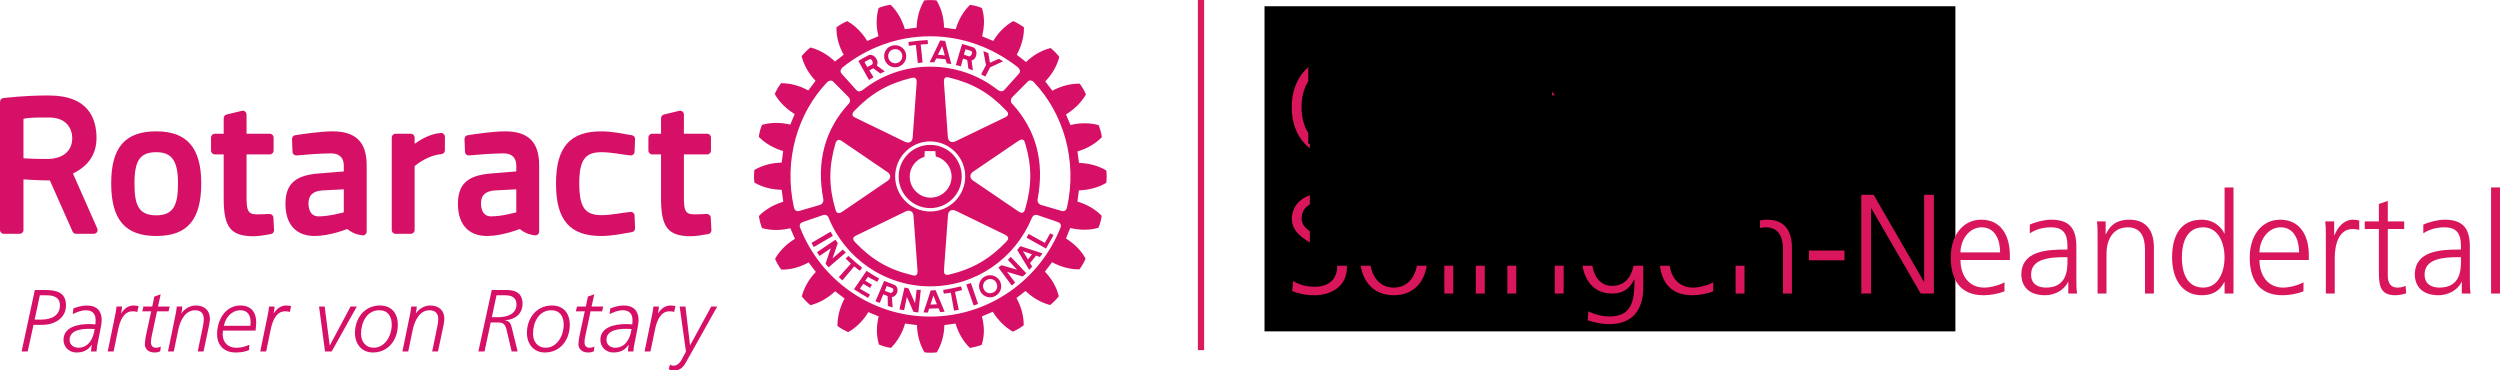 <?xml version="1.0" encoding="UTF-8" standalone="no"?>
<!-- Created with Inkscape (http://www.inkscape.org/) -->

<svg
   xmlns:dc="http://purl.org/dc/elements/1.1/"
   xmlns:cc="http://creativecommons.org/ns#"
   xmlns:rdf="http://www.w3.org/1999/02/22-rdf-syntax-ns#"
   xmlns:svg="http://www.w3.org/2000/svg"
   xmlns="http://www.w3.org/2000/svg"
   xmlns:sodipodi="http://sodipodi.sourceforge.net/DTD/sodipodi-0.dtd"
   xmlns:inkscape="http://www.inkscape.org/namespaces/inkscape"
   width="374.017mm"
   height="55.421mm"
   viewBox="0 0 1325.256 196.375"
   id="svg2"
   version="1.1"
   inkscape:version="0.91 r13725"
   sodipodi:docname="racsgn.svg">
  <defs
     id="defs4">
    <clipPath
       id="clipPath18"
       clipPathUnits="userSpaceOnUse">
      <path
         inkscape:connector-curvature="0"
         id="path20"
         d="m 0,0 4693,0 0,1570.75 -4693,0 L 0,0 Z" />
    </clipPath>
    <clipPath
       id="clipPath18-0"
       clipPathUnits="userSpaceOnUse">
      <path
         inkscape:connector-curvature="0"
         id="path20-3"
         d="m 0,0 4693,0 0,1570.75 -4693,0 L 0,0 Z" />
    </clipPath>
  </defs>
  <sodipodi:namedview
     id="base"
     pagecolor="#ffffff"
     bordercolor="#666666"
     borderopacity="1.0"
     inkscape:pageopacity="0.0"
     inkscape:pageshadow="2"
     inkscape:zoom="0.35"
     inkscape:cx="171.91365"
     inkscape:cy="-73.241155"
     inkscape:document-units="px"
     inkscape:current-layer="layer1"
     showgrid="false"
     fit-margin-top="0"
     fit-margin-left="0"
     fit-margin-right="0"
     fit-margin-bottom="0"
     inkscape:window-width="1920"
     inkscape:window-height="1137"
     inkscape:window-x="-8"
     inkscape:window-y="-8"
     inkscape:window-maximized="1" />
  <g
     inkscape:label="Ebene 1"
     inkscape:groupmode="layer"
     id="layer1"
     transform="translate(262.628,-262.746)">
    <g
       transform="matrix(1.25,0,0,-1.25,-262.628,459.121)"
       inkscape:label="ink_ext_XXXXXX"
       id="g10">
      <g
         inkscape:export-filename="C:\Users\Friederike\Documents\Rotaract\Logo\Rotaract Logo\Logosfüralle\Magenta\D1841\Rotaract_Club_Ahrtal.png"
         inkscape:export-ydpi="340"
         inkscape:export-xdpi="340"
         transform="scale(0.1,0.1)"
         id="g12">
        <g
           id="g14">
          <g
             clip-path="url(#clipPath18-0)"
             id="g16">
            <path
               inkscape:connector-curvature="0"
               id="path22"
               style="fill:#d60f67;fill-opacity:1;fill-rule:nonzero;stroke:none"
               d="m 3666,1307.67 2.59,-4.43 9.54,-16.48 19.78,10.39 c 1.84,0.92 2.9,3.23 3.24,6.09 0.39,8.93 -6.06,21.02 -15.44,15.38 -7.3,-3.82 -11.74,-6.45 -19.71,-10.95 m -20.66,-4.43 -5.21,9.38 c 13.71,8.69 28.46,16.25 42.68,23.84 16.74,9.24 40.35,-13.13 38.69,-33.22 -0.31,-3.54 -1.3,-6.75 -3.39,-10.01 l 34.22,-24.9 c -6.45,-3.02 -11.34,-5.6 -19.02,-8.94 l -29.99,21.9 -16.53,-8.85 17.61,-29.12 c -6.82,-4.34 -10.96,-7.04 -18.93,-11.69 l -40.13,71.61 z m 452.51,-938.771 31.18,-89.008 c 6.07,2.109 12.58,3.949 18.73,6.629 l -30.25,88.609 c -8.3,-2.82 -12.11,-3.949 -19.66,-6.23 m -124.64,-84 -7.3,17.992 -7.39,19.48 -6.41,-19.48 -6.3,-19.191 27.4,1.199 z m 12.34,17.992 20.38,-49.461 c -6.67,-0.281 -12.88,-0.949 -18.84,-1.641 l -6.29,15.993 -40.78,-1.141 -4.66,-16.723 c -6.51,0.571 -12.6,0.75 -19.07,0.75 l 17.59,52.223 12.51,39.621 0.61,1.258 20.79,0.93 1.06,-2.508 16.7,-39.301 z m 102.34,1040.449 21.08,-6.8 c 5.76,-1.65 13.39,7.37 13.39,15.25 0,3.74 -1.3,7.07 -6.33,8.17 -7.79,3.01 -13.13,4.34 -21.63,6.49 l -4.34,-14.66 -2.17,-8.45 z m -12.92,-49.21 c -7.55,2.19 -13.13,3.13 -21.43,5.49 l 15.3,52.17 11.18,37.18 c 16.13,-4 31.46,-9.24 46.8,-14.23 8.68,-2.67 13.33,-12.5 14.22,-22.95 0.57,-14.22 -6.49,-29.65 -20.83,-32.88 l 5.58,-42.04 c -6.74,2.79 -11.71,4.88 -19.17,7.81 l -4.87,36.74 -18,5.53 -8.78,-32.82 z M 3788.52,343.211 c -0.56,2.641 -1.62,4.75 -4.86,6.23 l -23.62,8.7 -5.33,-14.93 -1.89,-5.449 -0.16,-0.352 21.52,-8.051 c 5.91,-2.621 11.61,2.629 13.66,8.403 0.68,1.578 1.3,3.539 0.68,5.449 m 17.69,0 0,-5.129 c -1.44,-12.562 -9.96,-25.32 -23.77,-26.922 l 3.2,-43.859 c -6.41,1.461 -13.65,3.59 -20.49,6.488 l -0.73,41.262 -18.54,7.937 -15.03,-36.418 c -6.09,2.012 -12.15,3.961 -18.1,6.879 l 19.05,44.313 2.28,5.449 15.5,36.559 42.21,-16.29 c 9.39,-3.351 13.71,-11.71 14.42,-20.269 m 269.33,13.309 c -27.41,-6 -48.51,-10.989 -75.69,-15.219 l 2.51,-15.781 c 10.06,1.582 19.26,2.781 29.87,4.121 l 13.71,-76.051 20.18,3.808 -16.37,75.832 c 10.39,2.579 19.94,5.2 30.27,7.61 l -4.48,15.68 z m 102.97,889.7 20.37,39.22 54.95,25.54 c -5.78,4.15 -12.03,7.05 -17.83,10.87 l -37.85,-17.25 -6.98,41.1 c -7.91,3.75 -12.66,5.4 -20.9,8.73 l 11.02,-59.79 -20.39,-38.75 17.61,-9.67 z m 206.11,-23.99 c -8.66,10.62 -23.05,9.04 -27.19,1.63 l -63.98,-64.26 c -9.37,-9.76 -8.46,-24.04 1.26,-30.98 96.56,-106.89 136.91,-239.948 105.25,-404.714 -0.71,-10.793 6.08,-19.472 14.52,-21.91 l 88.45,-25.641 c 11.78,-3.347 19.31,3.813 21.83,13.895 45.52,202.844 -16.8,402.26 -140.14,531.98 m 102.32,-593.14 -88.53,30.223 c -4.62,1.726 -16.71,1.726 -23.04,-13.852 C 4303.88,474 4137.45,356.66 3944.73,356.66 c -192.96,0 -362.46,120.039 -430.88,291.477 -5.09,12.902 -17.53,12.902 -22.23,11.176 l -88.05,-30.223 c -9.55,-3.449 -15.29,-11.93 -10.28,-24.164 86.48,-220.696 301.53,-376.496 551.44,-376.496 249.85,0 465.88,156.879 552.64,377.429 4.51,11.543 -0.93,19.782 -10.43,23.231 m -1097.81,47.265 88.3,25.641 c 8.28,2.438 15.1,11.117 14.45,21.91 -31.71,164.481 8.57,297.824 104.98,404.714 9.76,6.94 10.79,21.22 1.48,30.98 l -64.21,64.53 c -6.22,7.14 -17.56,7.14 -27.3,-2.79 -123.04,-129.5 -185.17,-328.246 -139.59,-531.434 2.51,-9.738 10.22,-16.898 21.89,-13.551 m 885.94,411.185 c 0.25,3.93 -2.17,8.91 -7.69,14.33 -70.69,74.79 -143.3,116.62 -242.88,140.3 -5.6,1.45 -12.08,2.77 -16.39,-1.04 -4.47,-3.57 -5.75,-10.47 -4.85,-20.8 l 16.41,-230.389 c 0.53,-8.734 4.46,-15.652 10.28,-19.16 6.39,-3.621 14.04,-2.953 21.97,0.871 l 207.49,100.148 c 6.66,3.22 14.22,6.74 15.66,13.83 0,0.45 0.25,1.01 0,1.91 m 41.95,-411.813 c 6.17,-3.997 13.31,-8.844 19.8,-6.594 4.41,1.34 8.2,6.168 10.63,14.871 29.05,98.488 29.05,182.617 0,279.93 -1.78,6.105 -4.62,12.418 -9.73,14.699 -5.18,1.855 -11.69,-0.274 -21,-6.594 L 4126.41,842.641 c -7.36,-4.95 -11.11,-11.703 -11.11,-18.68 0,-6.941 3.75,-13.699 11.11,-18.566 L 4317.02,675.727 Z M 4007.54,407.941 c 3.5,-2.75 9.27,-3.562 18.11,-1.351 99,23.75 171.6,65.711 242.36,139.949 4.22,4.891 8.85,9.922 7.47,15.5 -1.3,5.359 -5.84,10.207 -15.5,14.754 l -207.55,100.719 c -7.87,3.711 -15.52,3.711 -21.85,0.406 -6.08,-3.855 -9.82,-10.391 -10.38,-19.496 L 4003.42,428.68 c -0.16,-7.532 -1.06,-16.11 4.12,-20.739 m -62.81,266.122 c 81.96,0 148.58,66.519 148.58,148.457 0,81.933 -66.62,148.535 -148.58,148.839 -81.92,0 -148.48,-66.906 -148.48,-148.839 0,-81.938 66.56,-148.457 148.48,-148.457 M 3618.3,558.211 c 0,-3.941 2.68,-8.852 7.69,-14.063 71.37,-75.058 143.63,-116.828 242.87,-140.117 6.35,-1.929 12.58,-2.883 16.98,0.571 4.48,3.339 5.76,10.238 5.01,21.097 0,0.34 -16.88,230.371 -16.88,230.371 -0.71,8.723 -4.01,15.375 -10.12,18.887 -6.19,3.629 -13.9,3.629 -22.17,-0.144 L 3634.67,574.051 c -7.22,-3.371 -15.05,-7.16 -16.13,-13.942 0,-0.437 -0.24,-1.32 -0.24,-1.898 m -3,525.659 c 0.87,-6.94 8.77,-10.48 15.66,-13.72 l 207.23,-100.67 c 8.23,-3.933 15.9,-3.933 22.15,-0.679 5.84,3.816 9.62,10.449 10.14,19.262 l 16.74,229.887 c 0.91,11.1 -0.65,17.62 -4.65,21.03 -4.38,3.77 -10.87,2.7 -17.1,1.56 -99.32,-23.89 -171.7,-65.86 -243.05,-140.26 -5.76,-6.51 -8.44,-11.99 -7.12,-16.41 m -41.61,-113.362 c -6.77,4.379 -13.97,9.383 -19.88,6.765 -4.81,-1.453 -8.32,-6.492 -10.83,-14.668 -28.81,-98.843 -28.81,-182.648 0,-280.203 1.95,-6.351 4.14,-12.679 9.92,-14.285 4.73,-1.965 11.7,0 20.79,6.27 l 190.17,129.547 c 7.06,4.75 11.36,11.504 11.36,18.281 0,7.363 -4.3,13.832 -11.36,18.793 l -190.17,129.5 z m -4.16,287.762 61.43,-68.43 c 8.58,-9.23 18.03,-8.09 30.45,1.61 77.62,60.89 177.2,96.9 283.32,96.9 106.24,0 205.89,-35.87 284.25,-96.9 12.25,-9.04 21.44,-10.84 30.43,-1.61 l 61.47,68.43 c 6.96,7.57 6.96,17.99 -6.37,29.15 -103.03,80.22 -230.21,129.73 -370.02,129.73 -138.99,0 -267.99,-49.51 -369.17,-130.1 -13.25,-10.79 -12.66,-21.21 -5.79,-28.78 m 1123.6,-436.309 c 0,-8.715 -0.4,-17.477 -1.38,-24.453 l -0.24,-1.887 -2.03,-1.035 c -31.79,-18.93 -72.87,-29.699 -114.07,-30.836 -0.99,-5.215 -5.46,-42.441 -6.23,-47.676 38.43,-11.074 75.67,-32.07 101.64,-58.91 l 1.05,-1.664 0,-1.703 c -2.03,-14.649 -7.22,-34.305 -12.98,-47.067 l -0.65,-2.007 -1.87,-0.301 c -36.02,-10.371 -78.46,-9.984 -117.74,-0.266 -1.87,-4.871 -16.39,-39.457 -17.85,-44.484 34.41,-21.75 64.84,-51.652 81.96,-83.563 l 0.89,-1.789 -0.57,-1.859 c -5.35,-12.699 -15.42,-31.082 -24.42,-42.121 l -0.96,-1.66 -2.27,0 c -36.78,-0.43 -77.84,10.492 -113.68,30.449 -3.27,-4.277 -27.21,-35.91 -30.45,-40.168 28.24,-29.09 49.66,-65.973 58.34,-102.34 l 0.57,-1.891 -1.06,-1.32 c -8.19,-11.129 -23.29,-25.879 -34.22,-34.73 l -1.3,-1.11 -2.7,0.52 c -35.37,9.441 -72.76,30.84 -101.83,58.941 -4.3,-3.25 -33.98,-26.441 -38.38,-29.722 18.98,-34.797 30.53,-74.821 30.53,-110.989 l 0,-5.031 -2.22,-1.238 c -10.93,-8.821 -29.13,-19.352 -42.11,-24.672 l -1.3,-0.547 -2.15,0.719 c -31.85,18.539 -62.36,48.781 -83.21,83.449 -5.03,-2.211 -41.14,-17.66 -46.07,-19.84 4.93,-19.308 7.85,-39.512 8.42,-59.48 0,-20.16 -3.49,-40.321 -8.42,-58.539 l -0.27,-1.809 -1.94,-1.051 C 4149.89,103.25 4129.5,98.199 4115.3,95.719 l -2.19,-0.297 -1.22,1.52 c -27.43,26.079 -48.42,63.188 -59.46,101.957 -4.89,-0.367 -42.3,-5.437 -47.57,-6.539 -0.65,-40.648 -11.81,-81.871 -31.16,-113.82 l -1.04,-1.688 -2.21,-0.281 c -12.98,-1.969 -33.79,-1.969 -47.95,0 l -1.75,0.281 -1.26,1.688 c -18.72,31.949 -29.94,73.172 -30.83,113.82 -5.58,0.551 -45,6.172 -50.47,6.539 -10.78,-38.527 -31.98,-75.429 -58.67,-101.82 l -1.42,-1.359 -2.21,0.32 c -14.63,2.16 -33.84,7.789 -46.74,13.133 l -1.54,0.75 -0.66,1.637 c -5.45,18.16 -8.25,38.531 -8.25,58.711 0,19.781 2.8,39.582 7.83,58.89 -5.03,2.18 -39.11,15.988 -44.04,18.199 -21.08,-35.257 -51.53,-65.89 -83.66,-83.757 l -1.71,-0.961 -2.04,0.55 c -13.31,5.95 -30.84,16.008 -42.18,24.508 l -1.38,1.379 0,3.832 c 0,36.621 11.14,76.93 30.25,112.192 -4.22,3.277 -36.03,27.437 -40.39,30.707 -29.13,-28.079 -66.24,-49.239 -102.09,-58.43 l -1.84,-0.57 -1.97,1.281 c -10.95,8.851 -25.05,23.09 -33.92,34.269 l -1.19,1.942 0.52,1.89 c 9.54,36.149 31,73.047 58.92,101.719 -3.21,4.34 -27.27,35.52 -30.68,40.199 -35.46,-19.871 -76.9,-31.359 -113.68,-30.429 l -1.96,0 -1.27,1.261 c -8.6,11.379 -18.88,29.559 -24.42,42.438 l -0.83,1.93 0.83,1.703 c 18.52,32.418 48.76,62.34 83.31,83.047 -2.23,5.32 -16.95,40.152 -19.45,45.062 -39.28,-9.777 -81.96,-10.062 -117.89,0 l -1.74,0.551 -1.05,1.621 c -4.85,12.109 -10.19,32.496 -12.38,46.84 l -0.4,2.25 1.29,1.687 c 26.13,26.633 62.87,47.711 102.17,59.36 -0.43,5.496 -6.21,45.093 -6.78,50.57 -41.02,0.547 -82.26,11.137 -114.34,30.207 l -1.62,1.055 -0.14,2.211 c -0.89,6.652 -1.16,15.355 -1.16,24.172 0,8.609 0.27,17.05 1.16,24.242 l 0.14,2.211 1.62,0.882 c 32.08,18.907 73.32,29.86 114.34,30.469 0.85,5.406 5.72,43.91 6.35,49.106 -38.87,11.144 -75.95,32.414 -102.3,58.961 l -1.1,1.297 0.37,2.058 c 1.7,14.799 7.28,34.589 12.78,46.869 l 0.6,1.79 1.93,0.54 c 35.48,10.47 78.39,10.17 117.82,0.5 2.19,4.79 16.58,39.51 18.75,44.73 -34.81,21.05 -65.38,51.02 -83.56,83.38 l -0.91,2.06 0.91,1.94 c 5.72,12.98 15.99,30.58 24.06,41.62 l 1.32,1.65 2.21,0 c 37.22,0.54 78.26,-10.83 113.68,-30.46 3.31,3.96 27.47,36.64 30.76,40.98 -28.1,29.28 -49.36,65.97 -58.55,102.32 l -0.41,1.56 0.78,1.61 c 9,11.27 23.91,25.91 34.81,34.51 l 1.74,1.09 1.64,-0.33 c 36.58,-9.36 73.46,-31.12 102.19,-59.05 4.18,3.33 32.94,25.49 37.2,28.73 -19.78,34.63 -30.83,74.98 -30.83,110.84 l 0,5.4 1.82,1.26 c 10.78,8.43 29.01,18.9 42.04,24.19 l 1.38,0.87 2.17,-0.94 c 32.03,-18.13 62.18,-48.45 83.23,-83.16 5.05,1.9 42.44,18.14 47.57,20.19 -4.89,19.34 -7.93,39.39 -7.62,59.26 0,20.63 2.49,40.3 7.95,58.44 l 0.26,2.25 1.93,0.51 c 12.07,5.05 32.19,10.46 46.33,12.64 l 2.28,0.28 1.64,-1.42 c 26.67,-25.95 47.93,-63.09 59.15,-102.27 5.48,0.55 44.77,5.5 50.03,6.46 0.85,40.34 11.89,81.55 31.16,113.56 l 0.83,1.68 2.01,0.55 c 14.08,1.66 34.81,1.66 48.44,0 l 1.81,-0.55 1.13,-1.68 c 19.38,-32.01 30.6,-73.22 30.6,-113.2 5.9,-1.32 44.28,-6.27 49.76,-6.82 11.48,39.18 32.58,76.04 59.44,102.09 l 1.22,1.32 1.78,-0.55 c 14.63,-1.63 34.43,-7.04 47.15,-12.6 l 1.56,-0.62 0.63,-2.21 c 5.47,-17.97 8.13,-37.54 8.13,-57.86 -0.34,-20.07 -3.26,-40.28 -8.13,-59.67 4.87,-1.99 42.19,-17.61 47.38,-19.78 20.7,34.71 50.48,64.79 82.86,83.16 l 1.86,0.94 1.95,-0.87 c 12.82,-5.45 30.77,-15.76 41.81,-24.44 l 1.64,-1.01 0,-5.03 c 0,-36.78 -11.4,-76.97 -30.63,-111.21 4.14,-3.24 34.97,-27.35 39.6,-30.9 29.05,28.22 65.97,49.8 102.34,58.74 l 1.63,0.89 1.6,-1.7 c 10.95,-8.13 25.72,-23.48 34.08,-34.5 l 1.54,-1.62 -0.65,-1.87 c -9.25,-36.37 -31.16,-73.28 -59.07,-102.16 3.24,-4.45 26.45,-35.01 30.02,-39.43 36.19,19.46 77.09,30.6 114.17,29.94 l 1.71,0 1.21,-1.65 c 9.01,-11.51 19.32,-29.35 24.35,-41.6 l 1.21,-2.37 -1.21,-1.77 c -18.42,-32.12 -48.69,-61.84 -83.42,-83.05 2.11,-5.26 16.23,-40.11 18.93,-44.99 38.93,9.81 81.77,10.02 117.23,0 l 2.11,-0.42 0.81,-2.04 c 4.95,-12.34 10.71,-32.36 12.6,-47.09 l 0.31,-1.804 -1.47,-1.453 c -26.04,-26.989 -63.13,-48.11 -102.12,-59.122 0.77,-5.378 5.64,-43.425 6.56,-48.832 41.04,-0.871 81.95,-11.855 113.74,-30.691 l 2.03,-1.195 0.24,-1.93 c 0.98,-6.938 1.38,-15.355 1.38,-24.332 m -418.95,-352.871 38.95,-41.988 -65.38,19.289 c -5.44,-4.141 -9.09,-5.582 -13.9,-9.782 l 56.9,-76.48 c 4.85,3.769 9.88,8.383 14.43,12.25 l -34.53,46.012 66.03,-19.879 c 4.55,3.937 11.02,8.379 15.48,13.976 l -65.87,69.641 c -3.51,-3.809 -7.57,-8.82 -12.11,-13.039 m -45.2,-111.879 c 0,5.641 -1.44,10.668 -4.12,15.539 -7.81,14.52 -26.31,19.211 -40.73,10.93 -10.16,-5.45 -15.36,-15.801 -15.36,-26.469 0.33,-4.871 1.5,-10.32 4.38,-14.93 0.82,-1.441 1.79,-2.941 3.25,-4.519 9.05,-10.821 25.01,-13.332 37.29,-6.192 3.36,1.66 6.06,3.852 8.23,6.192 4.5,5.449 7.06,12.758 7.06,19.449 m 10.61,23.43 c 4,-7.02 5.95,-15.129 6.27,-23.43 0,-6.473 -1.38,-13.102 -4.06,-19.129 -4.38,-8.723 -10.85,-16.531 -19.88,-21.754 -21.99,-12.84 -50.43,-5.168 -63.78,17.453 -0.46,1.297 -1.05,2.719 -1.95,4.301 -2.67,6.027 -3.97,12.656 -4.54,19.129 0.57,16.66 8.68,32.027 23.61,40.668 22.34,12.66 51.16,5.101 64.33,-17.238 m 98.39,125.148 11.1,-17.551 10.16,-17.687 13.69,17.687 3.57,4.403 -38.52,13.148 z m -10.65,21.441 93.64,-30.75 c -2.19,-2.781 -3.93,-5.441 -5.92,-8.242 -1.62,-2.109 -3.57,-4.238 -4.87,-6.976 l -16.39,5.898 -25.56,-31.922 9.33,-14.629 c -3.82,-4.339 -8.11,-9.05 -12.98,-13.859 l -37.09,61.488 -13.71,22.66 13.55,16.332 z m 103.7,13.86 -68.77,37.871 -8.8,-15.84 82.52,-46.07 31.81,57 -14.18,7.59 -22.58,-40.551 z m -543.81,-198.809 -6.84,-57.25 -27.51,62.789 c -6.45,1.258 -10.46,2.918 -16.96,3.95 l -21.58,-92.579 c 6.67,-1.793 13.08,-2.5 19.96,-3.703 l 11.56,56.871 27.88,-63.359 c 6.33,-0.949 13.49,-2.941 20.85,-2.762 l 10.33,95.633 c -5.42,0.309 -11.85,-0.57 -17.69,0.41 m -3.19,1038.429 8.28,-76.71 20.14,2.13 -7.89,76.13 30.47,1.88 -1.15,17.09 c -34.02,-1.96 -48.04,-3.33 -81.72,-8.36 l 2.26,-16.23 29.61,4.07 z m 93.32,-41.8 c 10.22,-0.49 19.72,-1.62 29.29,-2.98 l -5.03,19.6 -6.33,20.2 -9.49,-20.2 -8.44,-16.62 z m -15.58,-31.9 c -7.87,0.08 -11.5,0.08 -19.21,0.08 l 23.35,48.44 21.18,44.01 21.02,-2.17 11.03,-41.84 15.26,-56.23 c -7.06,1.32 -12.56,2.38 -19.24,2.77 l -5.43,17.63 c -13.88,2.15 -26.42,2.82 -39.28,3.37 l -8.68,-16.06 z m -195.03,23.17 c 1.26,-16.67 16.04,-28.84 32.09,-27.47 15.84,1.63 27.67,14.28 27.67,30.21 0.57,0.79 0,1.71 0,2.75 -1.38,16.77 -15.8,28.52 -32.52,26.95 -15.88,-1.18 -27.83,-13.75 -27.24,-29.7 l 0,-2.74 z m -17.16,-1.66 0,4.4 c -0.49,24.24 18.09,44.21 42.52,46.15 25.8,2.52 48.72,-16.45 50.89,-42.39 l 0,-3.76 c 0,-24.2 -18.28,-44.9 -43.11,-47.19 -25.07,-2.21 -48.11,16.68 -50.3,42.79 m 196.81,-595.668 c 48.89,0 89.1,40.168 89.1,89.109 0,40.652 -28.28,76.023 -67.21,85.738 -0.49,3.996 -1.56,22.578 -1.56,22.578 l -44.94,0 c 0,0 -1.03,-20.183 -1.39,-24.199 -37.31,-11.32 -62.47,-45.34 -62.47,-84.117 0,-48.941 40.17,-89.109 88.47,-89.109 m -1.66,-44.305 c -73.68,0 -133.87,60.457 -133.87,133.973 0,74.043 60.19,134.191 133.87,134.191 74.17,0 133.81,-60.148 133.81,-134.191 0,-73.844 -59.95,-133.973 -133.81,-133.973 M 3681.01,396.809 c 12.76,-6.938 25.23,-14.18 39.19,-20.789 l 8.38,13.851 c -19.33,9.981 -37.47,21.399 -53.72,32.68 l -53.33,-78.262 c 20.22,-13.391 38.7,-24.57 59.48,-36.559 l 8.6,13.821 -43.01,25.34 14.53,20.398 28.48,-17.117 8.3,13.308 c -9.15,5.032 -18.69,10.829 -28.67,16.942 l 11.77,16.387 z m -106.63,116.082 -43.82,-37.879 22.34,64.918 c -3.96,5.558 -5.78,9.429 -9.92,14.55 l -78.55,-53.3 c 3.51,-5.27 7.81,-10.141 11.54,-15.598 l 47.23,32.719 -22.15,-65.403 c 3.83,-4.32 7.71,-10.929 13.12,-15.328 l 72.67,62.309 c -4.02,4.301 -8.89,8.141 -12.46,13.012 m -51.91,75.441 -80.9,-47.242 c 2.9,-5.66 6.02,-12.32 9.57,-17.77 l 81.07,47.36 c -3.96,7.144 -6.19,10.961 -9.74,17.652 m 99.95,-147.184 -49.86,-59.168 -15.54,13.469 51.57,57.449 c -8.17,7.571 -14.41,14.391 -22.32,21.422 l 11.48,11.52 c 19.64,-18.551 36.92,-32.942 58.59,-50.379 l -9.94,-12.699 c -7.89,6.179 -16.03,12.129 -23.98,18.386" />
            <path
               inkscape:connector-curvature="0"
               id="path24"
               style="fill:#d60f67;fill-opacity:1;fill-rule:nonzero;stroke:none"
               d="m 1159.39,648.34 2.76,-53.305 c 0.42,-7.961 -5.2,-15.101 -13.07,-16.633 -22.54,-4.152 -53.55,-9.222 -73.02,-9.222 -97.701,0 -127.497,37.449 -127.497,159.91 l 0,187.148 -37.469,0 c -8.942,0 -16.153,7.231 -16.153,16.153 l 0,55.332 c 0,8.922 7.211,16.087 16.153,16.087 l 37.469,0 0,65.8 c 0,7.46 5.042,13.94 12.183,15.68 l 64.844,15.77 c 4.79,1.14 9.81,0.09 13.69,-2.95 3.9,-3.1 6.25,-7.71 6.25,-12.68 l 0,-81.62 98.6,0 c 9.01,0 16.15,-7.165 16.15,-16.087 l 0,-55.332 c 0,-8.922 -7.14,-16.153 -16.15,-16.153 l -98.6,0 0,-173.527 c 0,-59.988 2.13,-80.82 44.16,-80.82 15.58,0 39.84,1.14 52.91,1.757 8.67,0.184 16.38,-6.343 16.79,-15.308 M 853.391,793.73 c 0,-154.566 -58.735,-223.539 -190.457,-223.539 -132.34,0 -191.414,68.973 -191.414,223.539 0,152.329 59.074,220.25 191.414,220.25 129.921,0 190.457,-69.906 190.457,-220.25 m -98.594,0 c 0,94.942 -25.809,131.836 -91.863,131.836 -68.477,0 -92.731,-34.476 -92.731,-131.836 0,-88.257 14.766,-135.968 92.731,-135.968 76.781,0 91.863,49.808 91.863,135.968 m 2259.373,-145.39 2.76,-53.305 c 0.39,-7.961 -5.2,-15.101 -13.08,-16.633 -22.56,-4.152 -53.55,-9.222 -72.97,-9.222 -97.75,0 -127.54,37.449 -127.54,159.91 l 0,187.148 -37.49,0 c -8.92,0 -16.14,7.231 -16.14,16.153 l 0,55.332 c 0,8.922 7.22,16.087 16.14,16.087 l 37.49,0 0,65.8 c 0,7.46 5.04,13.94 12.23,15.68 l 64.77,15.77 c 4.8,1.14 9.81,0.09 13.74,-2.95 3.88,-3.1 6.23,-7.71 6.23,-12.68 l 0,-81.62 98.62,0 c 8.98,0 16.13,-7.165 16.13,-16.087 l 0,-55.332 c 0,-8.922 -7.15,-16.153 -16.13,-16.153 l -98.62,0 0,-173.527 c 0,-59.988 2.1,-80.82 44.2,-80.82 15.51,0 39.79,1.14 52.86,1.757 8.68,0.184 16.39,-6.343 16.8,-15.308 M 412.445,602.086 c 2.192,-4.973 1.711,-10.723 -1.211,-15.332 -3.011,-4.586 -8.031,-7.301 -13.55,-7.301 l -75.231,0 c -6.32,0 -12.16,3.785 -14.672,9.582 l -96.336,216.766 c -47.937,0.34 -89.484,2.898 -111.961,4.472 l 0,-214.71 c 0,-8.922 -7.141,-16.11 -16.062,-16.11 l -67.289,0 C 7.211,579.453 0,586.641 0,595.563 L 0,1139.3 c 0,8.21 6.16,15.08 14.352,15.99 86.25,9.75 155.316,10.75 180.964,10.75 8.829,0 13.551,-0.05 13.551,-0.05 165.52,0 200.34,-97.79 200.34,-179.705 0,-68.43 -32.699,-117.851 -99.894,-151.187 L 412.445,602.086 Z m -203.918,470.584 -35.437,0 c -39.61,0 -62.176,-2.97 -73.606,-5.27 l 0,-167.638 c 18.891,-1.301 55.329,-3.239 104.344,-2.715 63.203,0.664 102.402,34.226 102.402,87.504 0,42.599 -25.625,88.119 -97.703,88.119 m 1346.403,-202.342 0,-281.383 c 0,-4.703 -2.03,-9.129 -5.52,-12.183 -3.56,-3.082 -8.28,-4.449 -12.82,-3.789 -32.93,4.609 -48.6,14.922 -64.19,26.902 -0.64,-0.297 -73.52,-29.684 -138.59,-29.684 -78.36,0 -123.3,49.465 -123.3,135.942 0,84.426 41.13,121.777 142.05,129.332 l 105.4,8.465 0,25.578 c 0,32.375 -19.24,50.996 -52.73,50.996 -46.18,0 -112.08,-5.406 -147.17,-8.559 -4.39,-0.476 -8.83,0.961 -12.17,3.856 -3.24,2.855 -5.27,7.097 -5.43,11.457 l -2.12,53.801 c -0.32,8.195 5.52,15.312 13.56,16.519 31.39,5.022 109.59,16.402 158.44,16.402 98.66,0 144.59,-45.675 144.59,-143.652 M 1364.41,763.246 c -38.06,-3.582 -56.16,-20.969 -56.16,-54.488 0,-20.559 5.68,-55.379 43.4,-55.379 44.82,0 105.67,16.91 106.31,17.113 l 0,97.703 -93.55,-4.949 z m 922.04,107.082 0,-281.383 c 0,-4.703 -2.07,-9.129 -5.52,-12.183 -3.6,-3.082 -8.28,-4.449 -12.82,-3.789 -32.95,4.609 -48.6,14.922 -64.18,26.902 -0.67,-0.297 -73.52,-29.684 -138.6,-29.684 -78.38,0 -123.35,49.465 -123.35,135.942 0,84.426 41.16,121.777 142.11,129.332 l 105.39,8.465 0,25.578 c 0,32.375 -19.23,50.996 -52.75,50.996 -46.16,0 -112.06,-5.406 -147.2,-8.559 -4.38,-0.476 -8.83,0.961 -12.16,3.856 -3.24,2.855 -5.27,7.097 -5.45,11.457 l -2.1,53.801 c -0.32,8.195 5.52,15.312 13.55,16.519 31.4,5.022 109.64,16.402 158.47,16.402 98.68,0 144.61,-45.675 144.61,-143.652 M 2095.93,763.246 c -38.08,-3.582 -56.15,-20.969 -56.15,-54.488 0,-20.559 5.65,-55.379 43.4,-55.379 44.79,0 105.66,16.91 106.3,17.113 l 0,97.703 -93.55,-4.949 z m -226.3,243.774 c -42.88,-2.55 -85.02,-27.032 -111.26,-45.672 l 0,26.375 c 0,8.922 -7.23,16.087 -16.15,16.087 l -64.76,0 c -8.92,0 -16.15,-7.165 -16.15,-16.087 l 0,-392.16 c 0,-8.922 7.23,-16.11 16.15,-16.11 l 64.76,0 c 8.92,0 16.15,7.188 16.15,16.11 l 0,271.07 c 14.6,12.16 59.8,46.066 113.68,50.836 8.28,0.707 14.69,7.687 14.69,16.039 l 0,57.476 c 0,4.45 -1.8,8.649 -5.11,11.656 -3.17,3.13 -7.64,4.8 -12,4.38 m 821.4,-350.079 2.12,-53.804 c 0.34,-8.192 -5.52,-15.313 -13.55,-16.543 -31.42,-5.043 -81.42,-16.403 -130.29,-16.403 -132.34,0 -191.37,67.922 -191.37,220.25 l 0.07,0 c 0,1.122 -0.07,2.172 -0.07,3.289 0,152.329 59.03,220.25 191.37,220.25 48.87,0 98.87,-11.38 130.29,-16.402 8.03,-1.207 13.89,-8.324 13.55,-16.519 l -2.12,-53.801 c -0.16,-4.36 -2.19,-8.602 -5.43,-11.457 -3.33,-2.895 -7.8,-4.332 -12.16,-3.856 -35.14,3.153 -77.97,13.621 -124.13,13.621 -68.47,0 -92.75,-34.476 -92.75,-131.836 0,-3.718 0.09,-7.253 0.11,-10.863 0.05,-2.097 0.05,-4.289 0.14,-6.316 0.09,-3.106 0.2,-6.117 0.37,-9.086 0.11,-2.828 0.24,-5.633 0.45,-8.305 0.09,-1.48 0.2,-2.851 0.32,-4.265 5.91,-70.278 32.01,-96.243 91.36,-96.243 46.16,0 88.99,10.473 124.13,13.575 4.36,0.457 8.83,-0.911 12.16,-3.832 3.24,-2.852 5.27,-7.122 5.43,-11.454" />
            <path
               inkscape:connector-curvature="0"
               id="path26"
               style="fill:#d60f67;fill-opacity:1;fill-rule:nonzero;stroke:none"
               d="m 146.91,215.719 29.11,0 c 39.562,0 78.003,15.679 78.003,60.09 0,35.832 -27.617,42.929 -57.847,42.929 l -27.246,0 -22.02,-103.019 z m 0.746,125.41 44.414,0 c 48.52,0 87.711,-10.449 87.711,-65.32 0,-55.977 -50.386,-82.481 -101.148,-82.481 l -36.578,0 -24.633,-112.719 -25.75,0 55.984,260.52" />
            <path
               inkscape:connector-curvature="0"
               id="path28"
               style="fill:#d60f67;fill-opacity:1;fill-rule:nonzero;stroke:none"
               d="m 331.977,96.289 c 44.043,0 64.195,39.563 69.421,79.5 -7.839,0 -15.304,0.742 -23.14,0.742 -31.727,0 -83.231,-4.851 -83.231,-46.652 0,-21.649 17.918,-33.59 36.95,-33.59 z m 84.351,29.481 c -3.73,-14.551 -6.348,-32.09 -7.09,-45.161 l -23.515,0 c 1.117,10.082 1.867,19.789 3.73,27.993 l -0.742,0 C 372.66,84.719 351.758,76.129 323.766,76.129 c -29.485,0 -54.489,22.02 -54.489,53.383 0,55.609 62.7,67.179 109.356,67.179 9.703,0 18.285,-0.742 25.754,-1.5 0.746,5.598 1.117,11.207 1.117,19.039 0,26.129 -14.559,41.051 -40.68,41.051 -22.019,0 -43.672,-10.082 -56.355,-16.41 l 2.609,23.879 c 13.434,5.602 35.082,12.691 57.477,12.691 41.054,0 62.699,-22.39 62.699,-61.953 0,-7.468 -1.488,-21.277 -4.848,-36.207 L 416.328,125.77" />
            <path
               inkscape:connector-curvature="0"
               id="path30"
               style="fill:#d60f67;fill-opacity:1;fill-rule:nonzero;stroke:none"
               d="m 488.867,237 c 2.238,10.82 4.106,22.02 5.227,33.969 l 23.511,0 C 516.484,259.02 515.367,248.941 513.5,242.23 l 0.746,0 c 11.945,18.661 28.367,33.211 53,33.211 7.836,0 14.18,-1.5 20.527,-2.613 l -5.601,-25.008 c -6.344,2.621 -13.434,2.989 -20.149,2.989 -38.445,0 -53.746,-42.18 -60.839,-76.508 l -19.407,-93.692 -25.007,0 L 488.867,237" />
            <path
               inkscape:connector-curvature="0"
               id="path32"
               style="fill:#d60f67;fill-opacity:1;fill-rule:nonzero;stroke:none"
               d="m 654.605,313.512 26.875,9.328 -11.574,-51.871 49.641,0 -4.852,-20.16 -48.894,0 -20.153,-94.047 c -2.613,-12.703 -5.597,-25.012 -5.597,-37.332 0,-14.93 7.836,-23.141 21.644,-23.141 7.094,0 13.438,1.492 20.157,5.223 L 679.609,81.359 C 672.52,78 665.43,76.129 655.723,76.129 c -26.5,0 -41.426,14.93 -41.426,35.461 0,16.43 6.719,46.66 8.586,54.859 l 18.285,84.36 -38.066,0 5.222,20.16 37.324,0 8.957,42.543" />
            <path
               inkscape:connector-curvature="0"
               id="path34"
               style="fill:#d60f67;fill-opacity:1;fill-rule:nonzero;stroke:none"
               d="m 745.215,240.73 c 2.234,12.692 3.73,20.899 4.476,30.239 l 23.516,0 c -1.121,-11.949 -2.238,-22.028 -4.105,-28.739 l 0.746,0 c 13.062,20.149 36.949,33.211 60.465,33.211 34.335,0 59.714,-19.41 59.714,-55.242 0,-13.058 -2.984,-27.238 -5.597,-39.187 l -21.278,-100.403 -24.632,0 21.648,104.879 c 2.613,12.321 4.105,20.532 4.105,33.223 0,22.391 -12.691,36.57 -36.578,36.57 -41.054,0 -63.078,-40.672 -72.031,-84.34 l -18.66,-90.332 -24.637,0 32.848,160.121" />
            <path
               inkscape:connector-curvature="0"
               id="path36"
               style="fill:#d60f67;fill-opacity:1;fill-rule:nonzero;stroke:none"
               d="m 1061.77,189.23 c 0.37,5.219 1.12,10.079 1.12,14.551 0,30.981 -13.07,51.5 -43.67,51.5 -36.572,0 -63.447,-31.351 -69.79,-66.051 l 112.34,0 z M 945.32,169.07 c -0.746,-4.851 -1.117,-10.082 -1.117,-15.3 0,-36.579 24.258,-57.481 57.847,-57.481 23.52,0 40.68,6.352 55.62,12.691 l -1.87,-22.769 c -11.2,-4.101 -25.76,-10.082 -56.734,-10.082 -44.414,0 -78.378,26.512 -78.378,77.641 0,63.82 37.324,121.671 98.532,121.671 44.79,0 67.18,-27.621 67.18,-70.91 0,-11.57 -1.49,-23.519 -2.61,-35.461 l -138.47,0" />
            <path
               inkscape:connector-curvature="0"
               id="path38"
               style="fill:#d60f67;fill-opacity:1;fill-rule:nonzero;stroke:none"
               d="m 1135.76,237 c 2.24,10.82 4.11,22.02 5.23,33.969 l 23.51,0 c -1.12,-11.949 -2.24,-22.028 -4.1,-28.739 l 0.74,0 c 11.95,18.661 28.37,33.211 53,33.211 7.84,0 14.18,-1.5 20.53,-2.613 l -5.6,-25.008 c -6.35,2.621 -13.44,2.989 -20.15,2.989 -38.45,0 -53.75,-42.18 -60.84,-76.508 l -19.41,-93.692 -25.01,0 32.1,156.391" />
            <path
               inkscape:connector-curvature="0"
               id="path40"
               style="fill:#d60f67;fill-opacity:1;fill-rule:nonzero;stroke:none"
               d="m 1406.7,80.609 -28.36,0 -25.38,190.36 23.89,0 21.27,-164.598 0.75,0 87.71,164.598 26.5,0 L 1406.7,80.609" />
            <path
               inkscape:connector-curvature="0"
               id="path42"
               style="fill:#d60f67;fill-opacity:1;fill-rule:nonzero;stroke:none"
               d="m 1584.42,96.289 c 49.27,0 76.88,52.25 76.88,97.039 0,35.832 -16.05,61.953 -52.99,61.953 -52.63,0 -77.27,-51.5 -77.27,-100.019 0,-32.852 20.16,-58.973 53.38,-58.973 z m 26.87,179.152 c 48.52,0 75.77,-32.472 75.77,-81.742 0,-63.449 -39.94,-117.57 -105.63,-117.57 -47.03,0 -76.14,35.461 -76.14,82.859 0,63.821 41.43,116.453 106,116.453" />
            <path
               inkscape:connector-curvature="0"
               id="path44"
               style="fill:#d60f67;fill-opacity:1;fill-rule:nonzero;stroke:none"
               d="m 1739.48,240.73 c 2.23,12.692 3.73,20.899 4.48,30.239 l 23.51,0 c -1.12,-11.949 -2.24,-22.028 -4.11,-28.739 l 0.75,0 c 13.06,20.149 36.95,33.211 60.46,33.211 34.34,0 59.72,-19.41 59.72,-55.242 0,-13.058 -2.99,-27.238 -5.6,-39.187 l -21.27,-100.403 -24.64,0 21.65,104.879 c 2.62,12.321 4.11,20.532 4.11,33.223 0,22.391 -12.7,36.57 -36.58,36.57 -41.06,0 -63.07,-40.672 -72.03,-84.34 l -18.67,-90.332 -24.63,0 32.85,160.121" />
            <path
               inkscape:connector-curvature="0"
               id="path46"
               style="fill:#d60f67;fill-opacity:1;fill-rule:nonzero;stroke:none"
               d="m 2085.81,225.801 27.24,0 c 34.71,0 77.26,11.937 77.26,53.75 0,29.48 -20.53,39.187 -47.03,39.187 l -37.69,0 -19.78,-92.937 z m -0.38,115.328 58.97,0 c 41.43,1.121 71.66,-13.438 71.66,-58.219 0,-42.551 -32.47,-67.93 -73.52,-69.801 l 0,-0.75 c 21.64,-3.73 24.25,-17.539 27.98,-31.718 l 24.64,-100.032 -25.38,0 -22.76,96.672 c -5.98,20.528 -14.94,26.129 -35.83,26.129 l -30.24,0 -26.12,-122.801 -26.13,0 56.73,260.52" />
            <path
               inkscape:connector-curvature="0"
               id="path48"
               style="fill:#d60f67;fill-opacity:1;fill-rule:nonzero;stroke:none"
               d="m 2313.72,96.289 c 49.26,0 76.88,52.25 76.88,97.039 0,35.832 -16.04,61.953 -53,61.953 -52.62,0 -77.25,-51.5 -77.25,-100.019 0,-32.852 20.15,-58.973 53.37,-58.973 z m 26.87,179.152 c 48.52,0 75.76,-32.472 75.76,-81.742 0,-63.449 -39.93,-117.57 -105.62,-117.57 -47.02,0 -76.14,35.461 -76.14,82.859 0,63.821 41.43,116.453 106,116.453" />
            <path
               inkscape:connector-curvature="0"
               id="path50"
               style="fill:#d60f67;fill-opacity:1;fill-rule:nonzero;stroke:none"
               d="m 2493.33,313.512 26.88,9.328 -11.57,-51.871 49.64,0 -4.86,-20.16 -48.88,0 -20.16,-94.047 c -2.62,-12.703 -5.6,-25.012 -5.6,-37.332 0,-14.93 7.84,-23.141 21.64,-23.141 7.1,0 13.44,1.492 20.16,5.223 l -2.24,-20.153 c -7.09,-3.359 -14.17,-5.231 -23.88,-5.231 -26.51,0 -41.43,14.93 -41.43,35.461 0,16.43 6.72,46.66 8.59,54.859 l 18.28,84.36 -38.07,0 5.23,20.16 37.32,0 8.95,42.543" />
            <path
               inkscape:connector-curvature="0"
               id="path52"
               style="fill:#d60f67;fill-opacity:1;fill-rule:nonzero;stroke:none"
               d="m 2608.76,96.289 c 44.05,0 64.19,39.563 69.42,79.5 -7.83,0 -15.3,0.742 -23.14,0.742 -31.72,0 -83.23,-4.851 -83.23,-46.652 0,-21.649 17.92,-33.59 36.95,-33.59 z m 84.35,29.481 c -3.73,-14.551 -6.35,-32.09 -7.09,-45.161 l -23.52,0 c 1.13,10.082 1.87,19.789 3.74,27.993 l -0.75,0 c -16.04,-23.883 -36.95,-32.473 -64.94,-32.473 -29.48,0 -54.49,22.02 -54.49,53.383 0,55.609 62.7,67.179 109.36,67.179 9.7,0 18.29,-0.742 25.75,-1.5 0.74,5.598 1.12,11.207 1.12,19.039 0,26.129 -14.56,41.051 -40.68,41.051 -22.03,0 -43.68,-10.082 -56.36,-16.41 l 2.62,23.879 c 13.42,5.602 35.07,12.691 57.47,12.691 41.05,0 62.7,-22.39 62.7,-61.953 0,-7.468 -1.49,-21.277 -4.85,-36.207 l -10.08,-51.511" />
            <path
               inkscape:connector-curvature="0"
               id="path54"
               style="fill:#d60f67;fill-opacity:1;fill-rule:nonzero;stroke:none"
               d="m 2765.65,237 c 2.24,10.82 4.1,22.02 5.22,33.969 l 23.52,0 c -1.12,-11.949 -2.25,-22.028 -4.11,-28.739 l 0.75,0 c 11.94,18.661 28.36,33.211 53,33.211 7.83,0 14.18,-1.5 20.53,-2.613 l -5.6,-25.008 c -6.35,2.621 -13.44,2.989 -20.16,2.989 -38.44,0 -53.75,-42.18 -60.84,-76.508 l -19.4,-93.692 -25.01,0 32.1,156.391" />
            <path
               inkscape:connector-curvature="0"
               id="path56"
               style="fill:#d60f67;fill-opacity:1;fill-rule:nonzero;stroke:none"
               d="M 2909.81,35.828 C 2898.25,14.18 2884.44,0 2858.68,0 2850.47,0 2843,1.109 2835.91,5.219 l 5.6,20.16 c 4.11,-4.109 9.71,-5.219 15.3,-5.219 16.43,0 29.11,14.918 36.21,29.852 l 16.05,30.227 -26.88,190.731 24.64,0 19.41,-163.848 0.74,0 89.21,163.848 25.38,0 -131.76,-235.141" />
          </g>
        </g>
      </g>
      <rect
         inkscape:export-filename="C:\Users\Friederike\Documents\Rotaract\Logo\Rotaract Logo\Logosfüralle\Magenta\D1841\Rotaract_Club_Ahrtal.png"
         transform="scale(1,-1)"
         inkscape:export-ydpi="340"
         inkscape:export-xdpi="340"
         y="-157.1"
         x="508"
         height="148.482"
         width="2.651"
         id="rect4191"
         style="opacity:1;fill:#d91b5c;fill-opacity:1;stroke:#000000;stroke-width:0;stroke-linejoin:round;stroke-miterlimit:4;stroke-dasharray:none;stroke-opacity:1" />
      <flowRoot
         inkscape:export-filename="C:\Users\Friederike\Documents\Rotaract\Logo\Rotaract Logo\Logosfüralle\Magenta\D1841\Rotaract_Club_Ahrtal.png"
         transform="matrix(0.8,0,0,-0.8,0,156.28)"
         inkscape:export-ydpi="340"
         inkscape:export-xdpi="340"
         style="font-style:normal;font-variant:normal;font-weight:300;font-stretch:normal;font-size:40px;line-height:125%;font-family:'Frutiger LT Std';-inkscape-font-specification:'Frutiger LT Std Light';letter-spacing:0px;word-spacing:0px;fill:#000000;fill-opacity:1;stroke:none;stroke-width:1px;stroke-linecap:butt;stroke-linejoin:miter;stroke-opacity:1"
         id="flowRoot4193"
         xml:space="preserve"><flowRegion
           id="flowRegion4195"><rect
             style="font-style:normal;font-variant:normal;font-weight:300;font-stretch:normal;font-family:'Frutiger LT Std';-inkscape-font-specification:'Frutiger LT Std Light'"
             y="2.29"
             x="670.325"
             height="172.345"
             width="366.234"
             id="rect4197" /></flowRegion><flowPara
           id="flowPara4199" /></flowRoot>      <g
         id="text4201"
         style="font-style:normal;font-weight:normal;font-size:32px;line-height:97%;font-family:sans-serif;letter-spacing:0px;word-spacing:0px;fill:#d9165c;fill-opacity:1;stroke:none;stroke-width:1px;stroke-linecap:butt;stroke-linejoin:miter;stroke-opacity:1"
         transform="scale(1,-1)">
        <path
           id="path4075"
           style="font-style:normal;font-variant:normal;font-weight:300;font-stretch:normal;font-size:60px;line-height:97%;font-family:'Frutiger LT Std';-inkscape-font-specification:'Frutiger LT Std Light';fill:#d9165c;fill-opacity:1"
           d="m 578.52,-131.853 c -2.16,-1.14 -7.14,-1.56 -9.6,-1.56 -12.96,0 -21.12,8.94 -21.12,21.66 0,12.96 7.92,21.66 21.12,21.66 2.64,0 7.32,-0.42 9.6,-1.8 l -0.24,-3.6 c -2.4,1.44 -6.6,1.8 -9.36,1.8 -11.04,0 -16.98,-7.5 -16.98,-18.06 0,-10.38 6.12,-18.06 16.98,-18.06 2.94,0 6.72,0.42 9.36,1.8 l 0.24,-3.84 z"
           inkscape:connector-curvature="0" />
        <path
           id="path4077"
           style="font-style:normal;font-variant:normal;font-weight:300;font-stretch:normal;font-size:60px;line-height:97%;font-family:'Frutiger LT Std';-inkscape-font-specification:'Frutiger LT Std Light';fill:#d9165c;fill-opacity:1"
           d="m 589.198,-90.813 3.78,0 0,-45 -3.78,0 0,45 z"
           inkscape:connector-curvature="0" />
        <path
           id="path4079"
           style="font-style:normal;font-variant:normal;font-weight:300;font-stretch:normal;font-size:60px;line-height:97%;font-family:'Frutiger LT Std';-inkscape-font-specification:'Frutiger LT Std Light';fill:#d9165c;fill-opacity:1"
           d="m 626.438,-121.413 -3.78,0 0,16.92 c 0,5.1 -2.16,11.16 -9.06,11.16 -5.22,0 -7.26,-3.72 -7.26,-9.48 l 0,-18.6 -3.78,0 0,19.56 c 0,6.72 2.88,11.76 10.44,11.76 6.36,0 8.64,-3.42 9.9,-6.18 l 0.12,0 0,5.46 3.66,0 c -0.24,-2.46 -0.24,-4.86 -0.24,-7.2 l 0,-23.4 z"
           inkscape:connector-curvature="0" />
        <path
           id="path4081"
           style="font-style:normal;font-variant:normal;font-weight:300;font-stretch:normal;font-size:60px;line-height:97%;font-family:'Frutiger LT Std';-inkscape-font-specification:'Frutiger LT Std Light';fill:#d9165c;fill-opacity:1"
           d="m 635.596,-90.813 3.78,0 0,-4.86 0.12,0 c 2.04,3.9 5.16,5.58 9.54,5.58 8.4,0 12.6,-6.96 12.6,-16.02 0,-9.3 -3.6,-16.02 -12.6,-16.02 -6,0 -9,4.38 -9.54,5.88 l -0.12,0 0,-19.56 -3.78,0 0,45 z m 21.9,-15.3 c 0,5.94 -1.86,12.78 -9.06,12.78 -6.72,0 -9.06,-7.2 -9.06,-12.78 0,-5.58 2.16,-12.78 9.06,-12.78 7.2,0 9.06,6.84 9.06,12.78 z"
           inkscape:connector-curvature="0" />
        <path
           id="path4083"
           style="font-style:normal;font-variant:normal;font-weight:300;font-stretch:normal;font-size:60px;line-height:97%;font-family:'Frutiger LT Std';-inkscape-font-specification:'Frutiger LT Std Light';fill:#d9165c;fill-opacity:1"
           d="m 547.98,-33.693 c 2.22,0.96 5.4,1.8 9.48,1.8 6.48,0 13.74,-3.36 13.74,-11.82 0,-12.24 -19.2,-12.3 -19.2,-20.7 0,-5.4 4.74,-7.2 9.06,-7.2 2.82,0 5.76,0.54 7.62,1.56 l 0.66,-3.78 c -2.88,-1.08 -6.18,-1.38 -8.22,-1.38 -7.38,0 -13.26,4.2 -13.26,10.92 0,10.98 19.2,12 19.2,20.22 0,5.94 -4.26,8.58 -9.42,8.58 -3.9,0 -6.78,-0.9 -9.24,-2.46 l -0.42,4.26 z"
           inkscape:connector-curvature="0" />
        <path
           id="path4085"
           style="font-style:normal;font-variant:normal;font-weight:300;font-stretch:normal;font-size:60px;line-height:97%;font-family:'Frutiger LT Std';-inkscape-font-specification:'Frutiger LT Std Light';fill:#d9165c;fill-opacity:1"
           d="m 576.78,-47.913 c 0,8.34 4.38,16.02 14.28,16.02 9.9,0 14.28,-7.68 14.28,-16.02 0,-8.34 -4.38,-16.02 -14.28,-16.02 -9.9,0 -14.28,7.68 -14.28,16.02 z m 4.14,0 c 0,-7.08 3.54,-12.78 10.14,-12.78 6.6,0 10.14,5.7 10.14,12.78 0,7.08 -3.54,12.78 -10.14,12.78 -6.6,0 -10.14,-5.7 -10.14,-12.78 z"
           inkscape:connector-curvature="0" />
        <path
           id="path4087"
           style="font-style:normal;font-variant:normal;font-weight:300;font-stretch:normal;font-size:60px;line-height:97%;font-family:'Frutiger LT Std';-inkscape-font-specification:'Frutiger LT Std Light';fill:#d9165c;fill-opacity:1"
           d="m 612.518,-32.613 3.78,0 0,-45 -3.78,0 0,45 z"
           inkscape:connector-curvature="0" />
        <path
           id="path4089"
           style="font-style:normal;font-variant:normal;font-weight:300;font-stretch:normal;font-size:60px;line-height:97%;font-family:'Frutiger LT Std';-inkscape-font-specification:'Frutiger LT Std Light';fill:#d9165c;fill-opacity:1"
           d="m 625.878,-32.613 3.78,0 0,-30.6 -3.78,0 0,30.6 z m 3.78,-43.8 -3.78,0 0,5.04 3.78,0 0,-5.04 z"
           inkscape:connector-curvature="0" />
        <path
           id="path4091"
           style="font-style:normal;font-variant:normal;font-weight:300;font-stretch:normal;font-size:60px;line-height:97%;font-family:'Frutiger LT Std';-inkscape-font-specification:'Frutiger LT Std Light';fill:#d9165c;fill-opacity:1"
           d="m 639.237,-32.613 3.78,0 0,-16.92 c 0,-5.1 2.16,-11.16 9.06,-11.16 5.22,0 7.26,3.72 7.26,9.48 l 0,18.6 3.78,0 0,-19.56 c 0,-6.72 -2.88,-11.76 -10.44,-11.76 -6.36,0 -8.64,3.42 -9.9,6.18 l -0.12,0 0,-5.46 -3.66,0 c 0.24,2.46 0.24,4.86 0.24,7.2 l 0,23.4 z"
           inkscape:connector-curvature="0" />
        <path
           id="path4093"
           style="font-style:normal;font-variant:normal;font-weight:300;font-stretch:normal;font-size:60px;line-height:97%;font-family:'Frutiger LT Std';-inkscape-font-specification:'Frutiger LT Std Light';fill:#d9165c;fill-opacity:1"
           d="m 674.976,-47.913 c 0,-5.94 1.86,-12.78 9.06,-12.78 6.9,0 9.06,5.4 9.06,12.78 0,5.58 -2.46,12.06 -9.3,12.06 -6.42,0 -8.82,-6.06 -8.82,-12.06 z m 21.9,-15.3 -3.78,0 0,3.48 -0.12,0 c -2.82,-3.66 -5.46,-4.2 -9.54,-4.2 -9,0 -12.6,6.72 -12.6,16.02 0,6.78 3.12,15.3 12.9,15.3 3.9,0 7.26,-1.56 9.3,-6 l 0.12,0 c 0,8.64 -0.84,15.72 -10.56,15.72 -3.3,0 -6.66,-0.96 -9,-2.16 l -0.3,3.78 c 1.56,0.48 5.22,1.62 9.24,1.62 10.5,0 14.34,-6.96 14.34,-15.48 l 0,-28.08 z"
           inkscape:connector-curvature="0" />
        <path
           id="path4095"
           style="font-style:normal;font-variant:normal;font-weight:300;font-stretch:normal;font-size:60px;line-height:97%;font-family:'Frutiger LT Std';-inkscape-font-specification:'Frutiger LT Std Light';fill:#d9165c;fill-opacity:1"
           d="m 726.554,-37.413 c -1.8,1.14 -5.82,2.28 -8.58,2.28 -6.6,0 -10.08,-5.22 -10.08,-11.7 l 20.94,0 0,-1.92 c 0,-8.22 -3.54,-15.18 -12.18,-15.18 -7.74,0 -12.9,6.66 -12.9,16.02 0,9.18 3.78,16.02 13.92,16.02 2.82,0 6.24,-0.6 8.88,-1.68 l 0,-3.84 z m -18.66,-12.66 c 0,-5.04 3.42,-10.62 9,-10.62 5.64,0 7.8,5.28 7.8,10.62 l -16.8,0 z"
           inkscape:connector-curvature="0" />
        <path
           id="path4097"
           style="font-style:normal;font-variant:normal;font-weight:300;font-stretch:normal;font-size:60px;line-height:97%;font-family:'Frutiger LT Std';-inkscape-font-specification:'Frutiger LT Std Light';fill:#d9165c;fill-opacity:1"
           d="m 736.034,-32.613 3.78,0 0,-16.92 c 0,-5.1 2.16,-11.16 9.06,-11.16 5.22,0 7.26,3.72 7.26,9.48 l 0,18.6 3.78,0 0,-19.56 c 0,-6.72 -2.88,-11.76 -10.44,-11.76 -6.36,0 -8.64,3.42 -9.9,6.18 l -0.12,0 0,-5.46 -3.66,0 c 0.24,2.46 0.24,4.86 0.24,7.2 l 0,23.4 z"
           inkscape:connector-curvature="0" />
        <path
           id="path4099"
           style="font-style:normal;font-variant:normal;font-weight:300;font-stretch:normal;font-size:60px;line-height:97%;font-family:'Frutiger LT Std';-inkscape-font-specification:'Frutiger LT Std Light';fill:#d9165c;fill-opacity:1"
           d="m 767.153,-46.713 15.06,0 0,-4.14 -15.06,0 0,4.14 z"
           inkscape:connector-curvature="0" />
        <path
           id="path4101"
           style="font-style:normal;font-variant:normal;font-weight:300;font-stretch:normal;font-size:60px;line-height:97%;font-family:'Frutiger LT Std';-inkscape-font-specification:'Frutiger LT Std Light';fill:#d9165c;fill-opacity:1"
           d="m 789.352,-32.613 4.14,0 0,-36.12 0.12,0 20.94,36.12 5.58,0 0,-41.88 -4.14,0 0,36.84 -0.12,0 -21.3,-36.84 -5.22,0 0,41.88 z"
           inkscape:connector-curvature="0" />
        <path
           id="path4103"
           style="font-style:normal;font-variant:normal;font-weight:300;font-stretch:normal;font-size:60px;line-height:97%;font-family:'Frutiger LT Std';-inkscape-font-specification:'Frutiger LT Std Light';fill:#d9165c;fill-opacity:1"
           d="m 850.07,-37.413 c -1.8,1.14 -5.82,2.28 -8.58,2.28 -6.6,0 -10.08,-5.22 -10.08,-11.7 l 20.94,0 0,-1.92 c 0,-8.22 -3.54,-15.18 -12.18,-15.18 -7.74,0 -12.9,6.66 -12.9,16.02 0,9.18 3.78,16.02 13.92,16.02 2.82,0 6.24,-0.6 8.88,-1.68 l 0,-3.84 z m -18.66,-12.66 c 0,-5.04 3.42,-10.62 9,-10.62 5.64,0 7.8,5.28 7.8,10.62 l -16.8,0 z"
           inkscape:connector-curvature="0" />
        <path
           id="path4105"
           style="font-style:normal;font-variant:normal;font-weight:300;font-stretch:normal;font-size:60px;line-height:97%;font-family:'Frutiger LT Std';-inkscape-font-specification:'Frutiger LT Std Light';fill:#d9165c;fill-opacity:1"
           d="m 877.13,-32.613 3.72,0 c -0.3,-2.1 -0.3,-3.96 -0.3,-6.42 l 0,-13.5 c 0,-7.98 -3.18,-11.4 -10.74,-11.4 -2.7,0 -6.66,0.96 -9,2.1 l 0,3.66 c 2.82,-1.8 5.82,-2.52 9,-2.52 5.1,0 6.96,2.64 6.96,7.86 l 0,1.56 -0.72,0 c -7.92,0 -18.84,0.48 -18.84,10.74 0,2.76 1.38,8.64 10.08,8.64 3.78,0 8.04,-1.98 9.72,-5.64 l 0.12,0 0,4.92 z m -0.36,-13.56 c 0,3.3 -0.18,11.04 -9.06,11.04 -3.48,0 -6.36,-1.5 -6.36,-5.52 0,-6.72 7.8,-7.38 14.34,-7.38 l 1.08,0 0,1.86 z"
           inkscape:connector-curvature="0" />
        <path
           id="path4107"
           style="font-style:normal;font-variant:normal;font-weight:300;font-stretch:normal;font-size:60px;line-height:97%;font-family:'Frutiger LT Std';-inkscape-font-specification:'Frutiger LT Std Light';fill:#d9165c;fill-opacity:1"
           d="m 889.55,-32.613 3.78,0 0,-16.92 c 0,-5.1 2.16,-11.16 9.06,-11.16 5.22,0 7.26,3.72 7.26,9.48 l 0,18.6 3.78,0 0,-19.56 c 0,-6.72 -2.88,-11.76 -10.44,-11.76 -6.36,0 -8.64,3.42 -9.9,6.18 l -0.12,0 0,-5.46 -3.66,0 c 0.24,2.46 0.24,4.86 0.24,7.2 l 0,23.4 z"
           inkscape:connector-curvature="0" />
        <path
           id="path4109"
           style="font-style:normal;font-variant:normal;font-weight:300;font-stretch:normal;font-size:60px;line-height:97%;font-family:'Frutiger LT Std';-inkscape-font-specification:'Frutiger LT Std Light';fill:#d9165c;fill-opacity:1"
           d="m 947.188,-77.613 -3.78,0 0,19.56 -0.12,0 c -0.54,-1.5 -3.54,-5.88 -9.54,-5.88 -9,0 -12.6,6.72 -12.6,16.02 0,9.06 4.2,16.02 12.6,16.02 4.38,0 7.5,-1.68 9.54,-5.58 l 0.12,0 0,4.86 3.78,0 0,-45 z m -21.9,29.7 c 0,-5.94 1.86,-12.78 9.06,-12.78 6.72,0 9.06,7.2 9.06,12.78 0,5.58 -2.34,12.78 -9.06,12.78 -7.2,0 -9.06,-6.84 -9.06,-12.78 z"
           inkscape:connector-curvature="0" />
        <path
           id="path4111"
           style="font-style:normal;font-variant:normal;font-weight:300;font-stretch:normal;font-size:60px;line-height:97%;font-family:'Frutiger LT Std';-inkscape-font-specification:'Frutiger LT Std Light';fill:#d9165c;fill-opacity:1"
           d="m 976.867,-37.413 c -1.8,1.14 -5.82,2.28 -8.58,2.28 -6.6,0 -10.08,-5.22 -10.08,-11.7 l 20.94,0 0,-1.92 c 0,-8.22 -3.54,-15.18 -12.18,-15.18 -7.74,0 -12.9,6.66 -12.9,16.02 0,9.18 3.78,16.02 13.92,16.02 2.82,0 6.24,-0.6 8.88,-1.68 l 0,-3.84 z m -18.66,-12.66 c 0,-5.04 3.42,-10.62 9,-10.62 5.64,0 7.8,5.28 7.8,10.62 l -16.8,0 z"
           inkscape:connector-curvature="0" />
        <path
           id="path4113"
           style="font-style:normal;font-variant:normal;font-weight:300;font-stretch:normal;font-size:60px;line-height:97%;font-family:'Frutiger LT Std';-inkscape-font-specification:'Frutiger LT Std Light';fill:#d9165c;fill-opacity:1"
           d="m 986.347,-32.613 3.78,0 0,-15.12 c 0,-5.52 1.62,-12.24 7.62,-12.24 0.96,0 1.98,0.12 2.76,0.36 l 0,-3.96 c -0.66,-0.18 -1.74,-0.36 -2.64,-0.36 -3.9,0 -6.48,3.18 -7.86,6.6 l -0.12,0 0,-5.88 -3.78,0 c 0.24,2.22 0.24,3.48 0.24,6.84 l 0,23.76 z"
           inkscape:connector-curvature="0" />
        <path
           id="path4115"
           style="font-style:normal;font-variant:normal;font-weight:300;font-stretch:normal;font-size:60px;line-height:97%;font-family:'Frutiger LT Std';-inkscape-font-specification:'Frutiger LT Std Light';fill:#d9165c;fill-opacity:1"
           d="m 1019.586,-63.213 -6.96,0 0,-8.7 -3.78,1.32 0,7.38 -6,0 0,3.24 6,0 0,17.88 c 0,5.58 0.24,10.2 6.96,10.2 1.86,0 3.72,-0.48 4.62,-0.84 l -0.24,-3.12 c -1.08,0.42 -2.04,0.72 -3.48,0.72 -3.06,0 -4.08,-2.28 -4.08,-5.04 l 0,-19.8 6.96,0 0,-3.24 z"
           inkscape:connector-curvature="0" />
        <path
           id="path4117"
           style="font-style:normal;font-variant:normal;font-weight:300;font-stretch:normal;font-size:60px;line-height:97%;font-family:'Frutiger LT Std';-inkscape-font-specification:'Frutiger LT Std Light';fill:#d9165c;fill-opacity:1"
           d="m 1044.005,-32.613 3.72,0 c -0.3,-2.1 -0.3,-3.96 -0.3,-6.42 l 0,-13.5 c 0,-7.98 -3.18,-11.4 -10.74,-11.4 -2.7,0 -6.66,0.96 -9,2.1 l 0,3.66 c 2.82,-1.8 5.82,-2.52 9,-2.52 5.1,0 6.96,2.64 6.96,7.86 l 0,1.56 -0.72,0 c -7.92,0 -18.84,0.48 -18.84,10.74 0,2.76 1.38,8.64 10.08,8.64 3.78,0 8.04,-1.98 9.72,-5.64 l 0.12,0 0,4.92 z m -0.36,-13.56 c 0,3.3 -0.18,11.04 -9.06,11.04 -3.48,0 -6.36,-1.5 -6.36,-5.52 0,-6.72 7.8,-7.38 14.34,-7.38 l 1.08,0 0,1.86 z"
           inkscape:connector-curvature="0" />
        <path
           id="path4119"
           style="font-style:normal;font-variant:normal;font-weight:300;font-stretch:normal;font-size:60px;line-height:97%;font-family:'Frutiger LT Std';-inkscape-font-specification:'Frutiger LT Std Light';fill:#d9165c;fill-opacity:1"
           d="m 1056.425,-32.613 3.78,0 0,-45 -3.78,0 0,45 z"
           inkscape:connector-curvature="0" />
      </g>
      <flowRoot
         inkscape:export-filename="C:\Users\Friederike\Documents\Rotaract\Logo\Rotaract Logo\Logosfüralle\Magenta\D1841\Rotaract_Club_Ahrtal.png"
         transform="matrix(0.8,0,0,-0.8,0,156.28)"
         inkscape:export-ydpi="340"
         inkscape:export-xdpi="340"
         style="font-style:normal;font-weight:normal;font-size:40px;line-height:125%;font-family:sans-serif;letter-spacing:0px;word-spacing:0px;fill:#000000;fill-opacity:1;stroke:none;stroke-width:1px;stroke-linecap:butt;stroke-linejoin:miter;stroke-opacity:1"
         id="flowRoot4207"
         xml:space="preserve"><flowRegion
           id="flowRegion4209"><rect
             y="24.662"
             x="693.525"
             height="50.544"
             width="129.259"
             id="rect4211" /></flowRegion><flowPara
           id="flowPara4213" /></flowRoot>      <flowRoot
         inkscape:export-filename="C:\Users\Friederike\Documents\Rotaract\Logo\Rotaract Logo\Logosfüralle\Magenta\D1841\Rotaract_Club_Ahrtal.png"
         transform="matrix(0.8,0,0,-0.8,0,156.28)"
         inkscape:export-ydpi="340"
         inkscape:export-xdpi="340"
         style="font-style:normal;font-weight:normal;font-size:40px;line-height:125%;font-family:sans-serif;letter-spacing:0px;word-spacing:0px;fill:#000000;fill-opacity:1;stroke:none;stroke-width:1px;stroke-linecap:butt;stroke-linejoin:miter;stroke-opacity:1"
         id="flowRoot4170"
         xml:space="preserve"><flowRegion
           id="flowRegion4172"><rect
             y="49.519"
             x="694.353"
             height="90.316"
             width="238.632"
             id="rect4174" /></flowRegion><flowPara
           id="flowPara4176" /></flowRoot>    </g>
  </g>
</svg>
